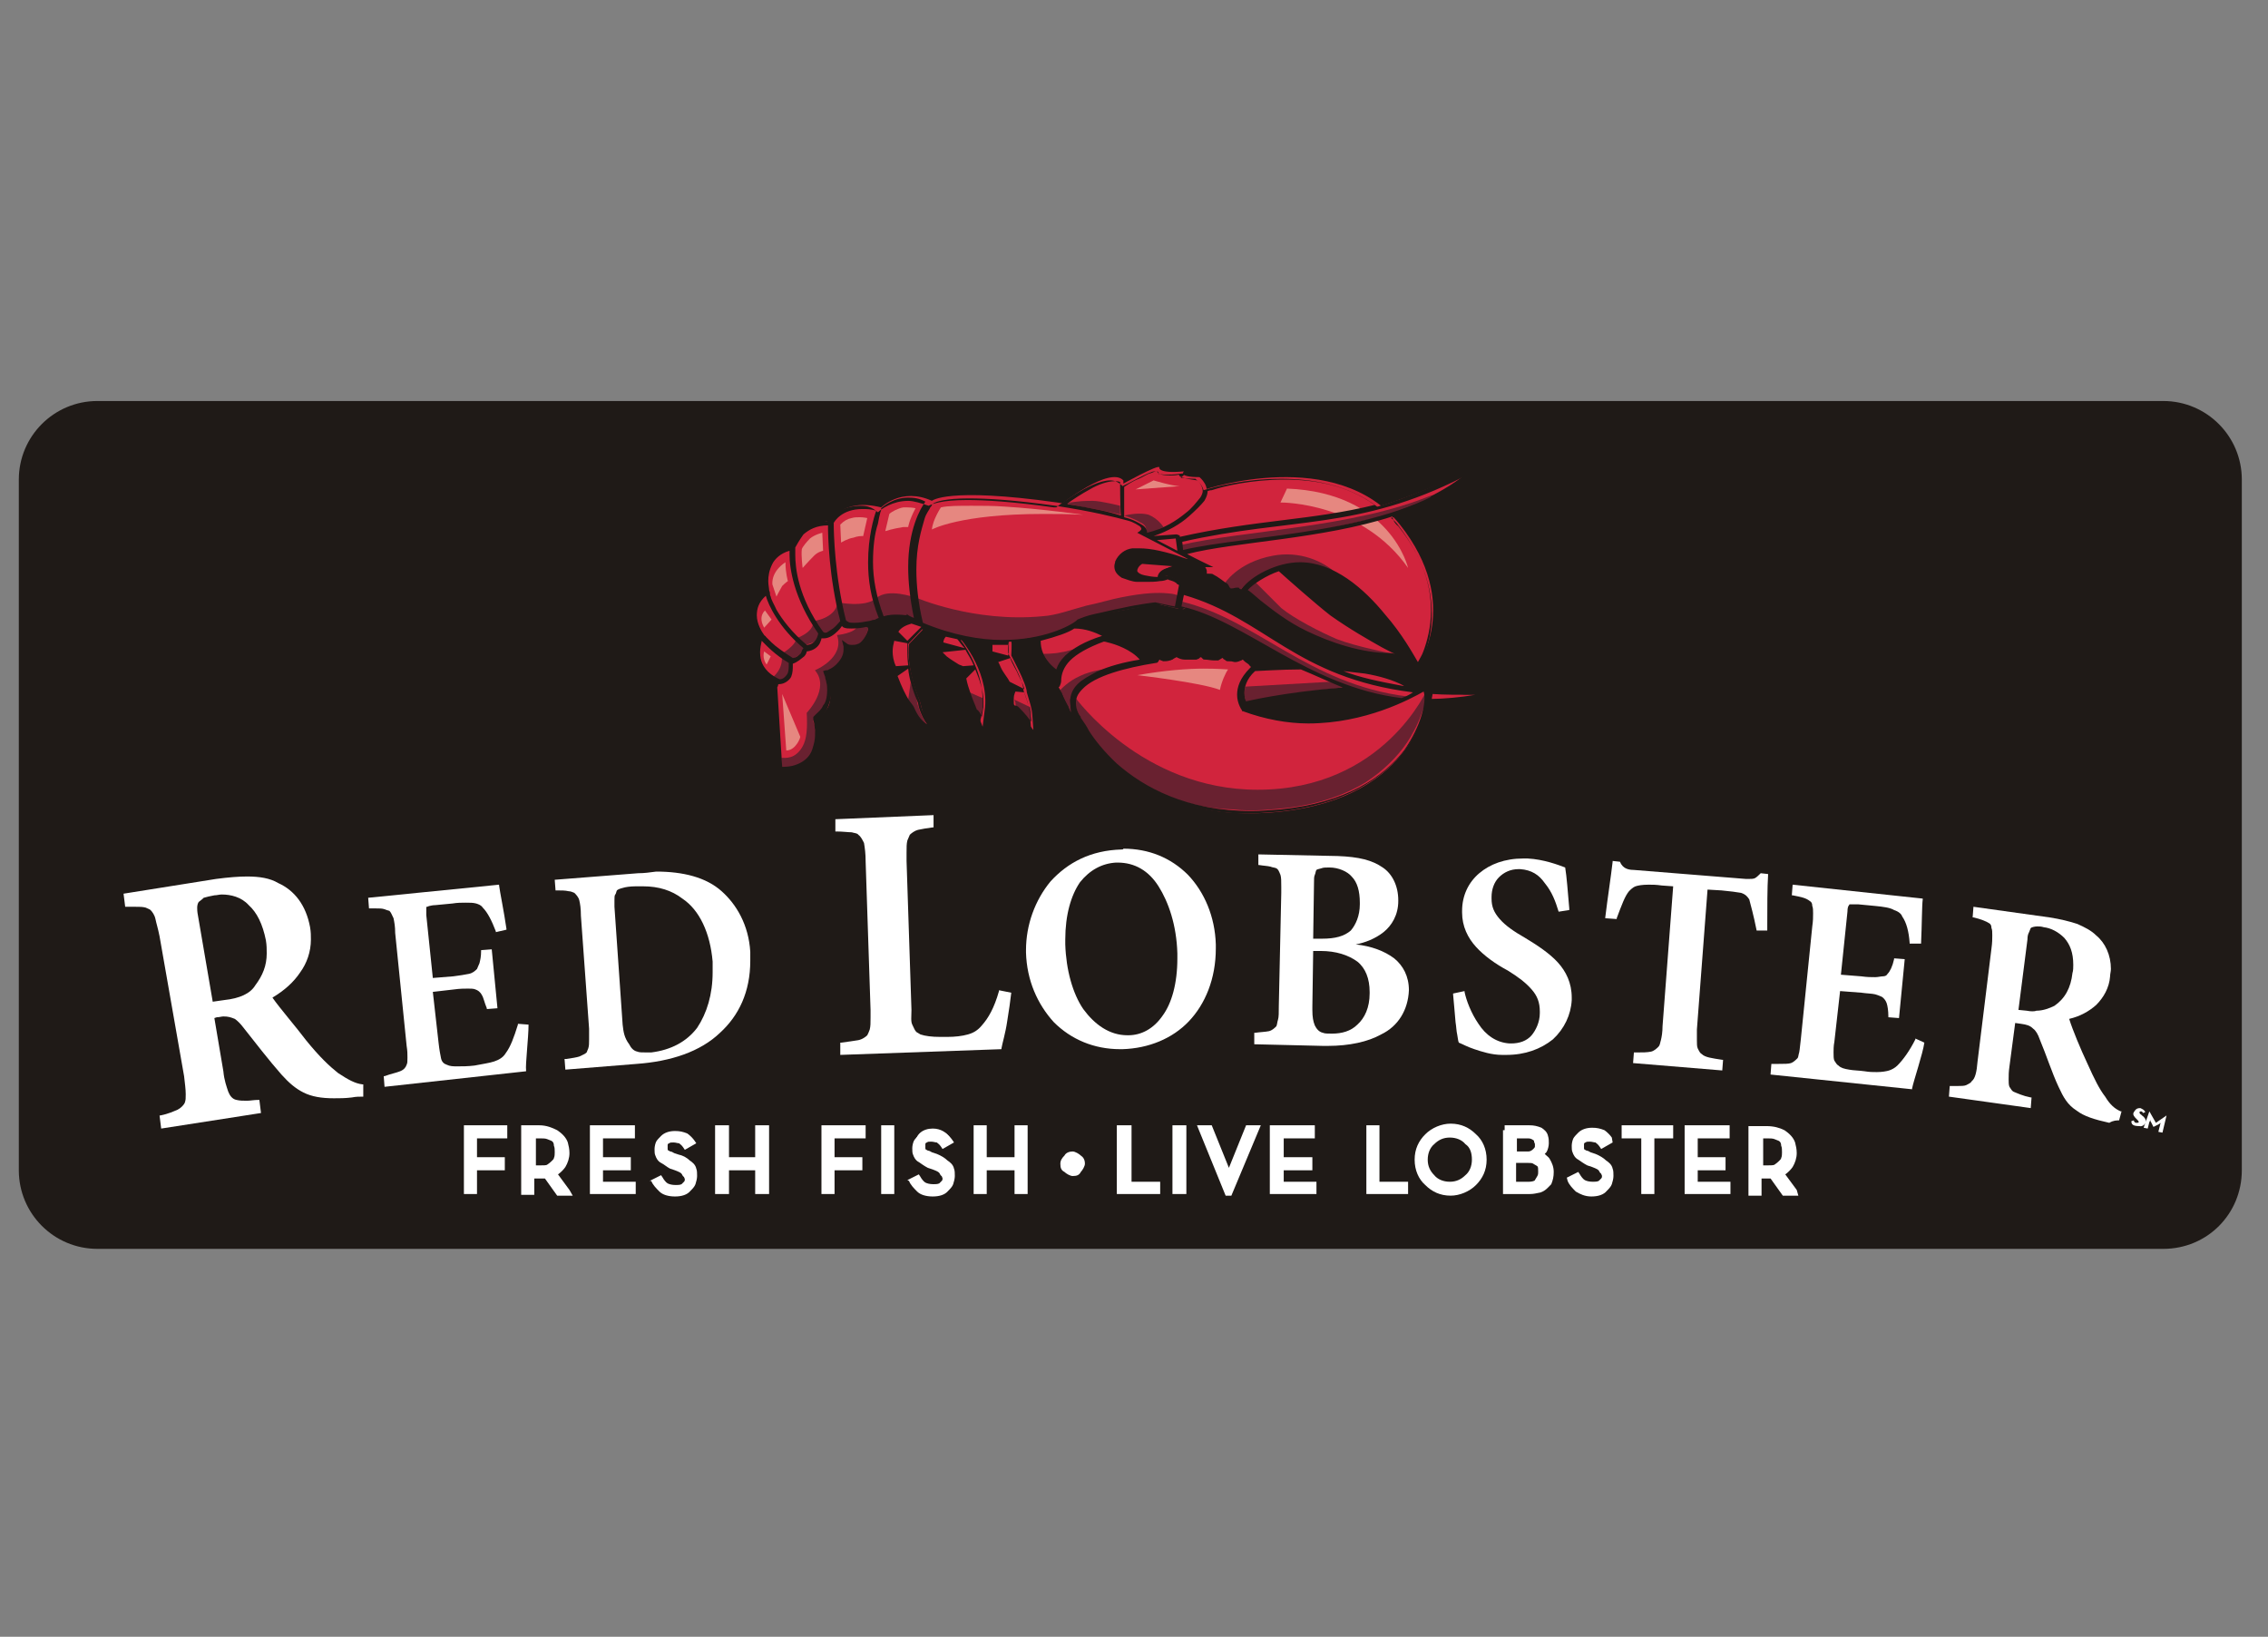 <?xml version="1.0" encoding="UTF-8"?>
<!-- Generator: Adobe Illustrator 22.1.0, SVG Export Plug-In . SVG Version: 6.00 Build 0)  -->
<svg xmlns="http://www.w3.org/2000/svg" xmlns:xlink="http://www.w3.org/1999/xlink" version="1.1" id="Layer_1" x="0px" y="0px" viewBox="0 0 277.2 200" style="enable-background:new 0 0 277.2 200;" xml:space="preserve">
<rect x="0" y="0" width="277.2" height="200" fill="#808080" stroke="none"/>
<style type="text/css">
	.st0{fill:#1F1A17;}
	.st1{fill:#FFFFFF;}
	.st2{fill:#D1243D;}
	.st3{fill:#692130;}
	.st4{fill:#E68780;}
</style>
<title>psco-client-logo-hertz</title>
<path class="st0" d="M274,143c0,5.3-4.2,9.6-9.6,9.6H11.9c-5.3,0-9.6-4.3-9.6-9.6V58.6c0-5.3,4.3-9.6,9.6-9.6h252.5  c5.3,0,9.6,4.3,9.6,9.6V143z"></path>
<polygon class="st1" points="56.7,137.9 56.7,145.9 58.3,145.9 58.3,143 61.7,143 61.7,141.4 58.3,141.4 58.3,139.1 62,139.1   62,137.5 56.7,137.5 "></polygon>
<path class="st1" d="M69.6,145.4l-1.4-1.9c0.3-0.2,0.7-0.6,0.9-0.9c0.3-0.5,0.5-1.1,0.5-1.7c0-0.5-0.1-0.9-0.2-1.3  c-0.2-0.6-0.7-1.1-1.3-1.5c-0.6-0.3-1.3-0.6-2.2-0.6h-2.2v8.5h1.6V144H66c0.2,0,0.5,0,0.6,0l1.5,2.1h1.9L69.6,145.4z M66,142.4h-0.5  v-3.3H66c0.3,0,0.7,0,0.9,0.1s0.3,0.1,0.5,0.2c0.2,0.1,0.3,0.3,0.3,0.6c0.1,0.2,0.1,0.5,0.1,0.8c0,0.2,0,0.5-0.1,0.7  c0,0.1-0.1,0.2-0.2,0.3s-0.3,0.3-0.6,0.5C66.8,142.4,66.5,142.4,66,142.4z M68.8,141.2c0-0.1,0-0.3,0-0.5c0-0.2,0-0.5-0.1-0.7  c0,0.2,0.1,0.5,0.1,0.7C68.8,140.9,68.8,141.1,68.8,141.2z"></path>
<polygon class="st1" points="100.7,137.9 105.4,137.9 105.4,138.6 101.5,138.6 101.5,141.8 105,141.8 105,142.5 101.5,142.5   101.5,145.6 100.7,145.6 "></polygon>
<polygon class="st1" points="100.4,137.9 100.4,145.9 102,145.9 102,143 105.4,143 105.4,141.4 102,141.4 102,139.1 105.8,139.1   105.8,137.5 100.4,137.5 "></polygon>
<polygon class="st1" points="72.1,137.9 72.1,145.9 77.7,145.9 77.7,144.4 73.7,144.4 73.7,143 77.1,143 77.1,141.4 73.7,141.4   73.7,139.1 77.6,139.1 77.6,137.5 72.1,137.5 "></polygon>
<path class="st1" d="M79.6,144.3c0.2,0.5,0.6,0.9,1,1.3s1.1,0.6,1.9,0.6s1.5-0.2,1.9-0.7c0.2-0.2,0.5-0.5,0.6-0.8  c0.1-0.3,0.2-0.7,0.2-1c0-0.3,0-0.7-0.1-0.9c-0.1-0.5-0.5-0.8-0.8-1c-0.3-0.3-0.8-0.6-1.3-0.7l-0.6-0.2l0,0  c-0.2-0.1-0.3-0.2-0.5-0.2c-0.1-0.1-0.2-0.1-0.2-0.1c-0.1-0.1-0.1-0.1-0.1-0.2c0-0.1,0-0.2,0-0.3s0-0.2,0-0.2c0-0.1,0.1-0.2,0.2-0.2  c0.1-0.1,0.2-0.1,0.5-0.1c0.3,0,0.5,0.1,0.7,0.1c0.1,0.1,0.3,0.2,0.5,0.5l0.2,0.3l1.4-0.8l-0.2-0.3c-0.2-0.3-0.6-0.7-0.9-0.9  c-0.5-0.2-0.9-0.3-1.5-0.3c-0.7,0-1.3,0.2-1.7,0.6c-0.2,0.2-0.5,0.5-0.6,0.7c-0.1,0.2-0.2,0.6-0.2,0.9s0,0.6,0.1,0.8  c0.1,0.3,0.3,0.7,0.7,0.9s0.7,0.5,1.1,0.7l0.6,0.2l0,0c0.5,0.2,0.8,0.3,0.9,0.6c0.1,0.1,0.1,0.2,0.2,0.2c0,0.1,0.1,0.2,0.1,0.3  s0,0.2-0.1,0.3c-0.1,0.1-0.2,0.2-0.3,0.3c-0.2,0.1-0.5,0.1-0.7,0.1c-0.5,0-0.8-0.1-1-0.2c-0.2-0.1-0.5-0.5-0.6-0.7l-0.2-0.3  l-1.4,0.7L79.6,144.3z"></path>
<polygon class="st1" points="87.8,137.9 88.6,137.9 88.6,141.8 92.7,141.8 92.7,137.9 93.5,137.9 93.5,145.6 92.7,145.6 92.7,142.5   88.6,142.5 88.6,145.6 87.8,145.6 "></polygon>
<polygon class="st1" points="87.4,137.9 87.4,145.9 89.1,145.9 89.1,143 92.3,143 92.3,145.9 94,145.9 94,137.5 92.3,137.5   92.3,141.4 89.1,141.4 89.1,137.5 87.4,137.5 "></polygon>
<path class="st1" d="M111.5,144.1l0.7-0.3c0.3,0.7,0.9,1.1,1.9,1.1c0.9,0,1.6-0.5,1.6-1.3c0-0.8-0.5-1.1-1.5-1.6l-0.6-0.2  c-1.1-0.5-1.7-1-1.7-2.1c0-1.1,0.9-1.8,2.1-1.8c1,0,1.7,0.5,2.1,1.1l-0.7,0.5c-0.3-0.5-0.7-0.8-1.4-0.8c-0.8,0-1.3,0.5-1.3,1.1  s0.3,1,1.3,1.4l0.6,0.2c1.3,0.6,1.9,1.1,1.9,2.3c0,1.3-1,2.1-2.4,2.1C112.7,145.6,111.9,144.9,111.5,144.1z"></path>
<path class="st1" d="M111.1,144.3c0.2,0.5,0.6,0.9,1,1.3s1.1,0.6,1.9,0.6s1.5-0.2,1.9-0.7c0.2-0.2,0.5-0.5,0.6-0.8  c0.1-0.3,0.2-0.7,0.2-1c0-0.3,0-0.7-0.1-0.9c-0.1-0.5-0.5-0.8-0.8-1c-0.3-0.3-0.8-0.6-1.3-0.8l-0.6-0.2c-0.2-0.1-0.3-0.2-0.5-0.2  c-0.1-0.1-0.2-0.1-0.2-0.1c-0.1-0.1-0.1-0.1-0.1-0.2c0-0.1,0-0.2,0-0.3s0-0.2,0-0.2c0-0.1,0.1-0.2,0.2-0.2c0.1-0.1,0.2-0.1,0.5-0.1  c0.3,0,0.5,0.1,0.7,0.1c0.1,0.1,0.3,0.2,0.5,0.5l0.2,0.3l1.4-0.8l-0.2-0.3c-0.2-0.3-0.6-0.7-0.9-0.9c-0.5-0.2-0.9-0.3-1.5-0.3  c-0.7,0-1.3,0.2-1.7,0.6c-0.2,0.2-0.5,0.5-0.6,0.7c-0.1,0.2-0.2,0.6-0.2,0.9c0,0.3,0,0.6,0.1,0.8c0.1,0.3,0.3,0.7,0.7,0.9  c0.3,0.2,0.7,0.5,1.1,0.7l0.6,0.2l0,0c0.5,0.2,0.8,0.3,0.9,0.6c0.1,0.1,0.1,0.2,0.2,0.2c0,0.1,0.1,0.2,0.1,0.3s0,0.2-0.1,0.3  c-0.1,0.1-0.2,0.2-0.3,0.3c-0.2,0.1-0.5,0.1-0.7,0.1c-0.5,0-0.8-0.1-1-0.2c-0.2-0.1-0.5-0.5-0.6-0.7l-0.2-0.3l-1.4,0.7L111.1,144.3z  "></path>
<polygon class="st1" points="119,137.9 119,145.9 120.6,145.9 120.6,143 124,143 124,145.9 125.6,145.9 125.6,137.5 124,137.5   124,141.4 120.6,141.4 120.6,137.5 119,137.5 "></polygon>
<rect x="108.1" y="137.9" class="st1" width="0.8" height="7.7"></rect>
<polygon class="st1" points="107.7,137.9 107.7,145.9 109.3,145.9 109.3,137.5 107.7,137.5 "></polygon>
<path class="st1" d="M129.6,142.2c0,0.5,0.1,0.8,0.5,1c0.2,0.2,0.7,0.5,1,0.5c0.5,0,0.8-0.1,1-0.5c0.2-0.2,0.5-0.7,0.5-1  c0-0.5-0.2-0.8-0.5-1c-0.2-0.2-0.7-0.5-1-0.5c-0.3,0-0.8,0.1-1,0.5C129.8,141.5,129.6,141.8,129.6,142.2z"></path>
<polygon class="st1" points="136.5,137.9 136.5,145.9 141.8,145.9 141.8,144.4 138.3,144.4 138.3,137.5 136.5,137.5 "></polygon>
<polygon class="st1" points="143.3,137.9 143.3,145.9 145,145.9 145,137.5 143.3,137.5 "></polygon>
<polygon class="st1" points="146.5,138 149.8,146.1 150.5,146.1 154.1,137.5 152.3,137.5 150.2,142.7 148.1,137.5 146.3,137.5 "></polygon>
<polygon class="st1" points="155.2,137.9 155.2,145.9 160.9,145.9 160.9,144.4 156.9,144.4 156.9,143 160.4,143 160.4,141.4   156.9,141.4 156.9,139.1 160.7,139.1 160.7,137.5 155.2,137.5 "></polygon>
<polygon class="st1" points="167,137.9 167,145.9 172.1,145.9 172.1,144.4 168.6,144.4 168.6,137.5 167,137.5 "></polygon>
<path class="st1" d="M172.9,141.7c0,1.3,0.5,2.4,1.3,3.1c0.8,0.8,1.8,1.3,3.1,1.3c1.1,0,2.3-0.5,3.1-1.3c0.8-0.8,1.3-1.8,1.3-3.1  s-0.5-2.4-1.3-3.1c-0.8-0.8-1.8-1.3-3.1-1.3c-1.1,0-2.3,0.5-3.1,1.3S172.9,140.4,172.9,141.7z M179.9,141.7c0,0.8-0.3,1.5-0.8,1.9  c-0.5,0.5-1.1,0.8-1.9,0.8c-0.8,0-1.5-0.3-1.9-0.8c-0.5-0.5-0.8-1.1-0.8-1.9s0.3-1.5,0.8-1.9c0.5-0.5,1.1-0.8,1.9-0.8  c0.8,0,1.5,0.3,1.9,0.8C179.7,140.2,179.9,140.9,179.9,141.7z"></path>
<path class="st1" d="M183.7,137.9v8h3.3c0.5,0,0.8-0.1,1.3-0.2c0.6-0.2,0.9-0.6,1.3-1c0.2-0.5,0.3-0.9,0.3-1.5  c0-0.6-0.2-1.1-0.5-1.6c-0.1-0.2-0.3-0.3-0.6-0.6c0.1-0.1,0.1-0.1,0.2-0.2c0.2-0.3,0.3-0.8,0.3-1.1c0-0.3,0-0.6-0.1-0.9  c-0.1-0.5-0.5-0.8-0.8-1c-0.5-0.2-0.9-0.3-1.5-0.3h-3v0.6H183.7z M186.8,140.7h-1.4v-1.6h1.3c0.2,0,0.3,0,0.5,0.1  c0.1,0,0.1,0.1,0.2,0.1c0.1,0.1,0.1,0.1,0.1,0.2c0,0.1,0.1,0.2,0.1,0.3s0,0.2,0,0.3s-0.1,0.2-0.2,0.3  C187.2,140.6,187,140.7,186.8,140.7z M186.9,144.4h-1.6v-2.3h1.5c0.2,0,0.5,0,0.6,0.1c0.2,0.1,0.3,0.2,0.5,0.3  c0.1,0.1,0.1,0.3,0.1,0.7c0,0.2,0,0.3-0.1,0.5c-0.1,0.2-0.2,0.3-0.3,0.5C187.6,144.3,187.2,144.4,186.9,144.4z"></path>
<path class="st1" d="M191.6,144.3c0.2,0.5,0.6,0.9,1,1.3c0.5,0.3,1.1,0.6,1.9,0.6c0.8,0,1.5-0.2,1.9-0.7c0.2-0.2,0.5-0.5,0.6-0.8  s0.2-0.7,0.2-1c0-0.3,0-0.7-0.1-0.9c-0.1-0.5-0.5-0.8-0.8-1c-0.3-0.3-0.8-0.6-1.3-0.8l-0.6-0.2c-0.2-0.1-0.3-0.2-0.5-0.2  c-0.1-0.1-0.2-0.1-0.2-0.1c-0.1-0.1-0.1-0.1-0.1-0.2c0-0.1,0-0.2,0-0.3s0-0.2,0-0.2c0-0.1,0.1-0.2,0.2-0.2c0.1-0.1,0.2-0.1,0.5-0.1  c0.3,0,0.5,0.1,0.7,0.1c0.1,0.1,0.3,0.2,0.5,0.5l0.2,0.3l1.4-0.8L197,139c-0.2-0.3-0.6-0.7-0.9-0.9c-0.5-0.2-0.9-0.3-1.5-0.3  c-0.7,0-1.3,0.2-1.7,0.6c-0.2,0.2-0.5,0.5-0.6,0.7c-0.1,0.2-0.2,0.6-0.2,0.9c0,0.3,0,0.6,0.1,0.8c0.1,0.3,0.3,0.7,0.7,0.9  c0.3,0.2,0.7,0.5,1.1,0.7l0,0l0.6,0.2l0,0c0.5,0.2,0.8,0.3,0.9,0.6c0.1,0.1,0.1,0.2,0.2,0.2c0,0.1,0.1,0.2,0.1,0.3s0,0.2-0.1,0.3  s-0.2,0.2-0.3,0.3c-0.2,0.1-0.5,0.1-0.7,0.1c-0.5,0-0.8-0.1-1-0.2c-0.2-0.1-0.5-0.5-0.6-0.7l-0.2-0.3l-1.4,0.7L191.6,144.3z"></path>
<polygon class="st1" points="200.6,139.1 200.6,145.9 202.2,145.9 202.2,139.1 204.5,139.1 204.5,137.5 198.2,137.5 198.2,139.1 "></polygon>
<polygon class="st1" points="205.9,137.9 205.9,145.9 211.5,145.9 211.5,144.4 207.5,144.4 207.5,143 210.9,143 210.9,141.4   207.5,141.4 207.5,139.1 211.4,139.1 211.4,137.5 205.9,137.5 "></polygon>
<path class="st1" d="M219.6,145.4l-1.4-1.9c0.3-0.2,0.7-0.6,0.9-0.9c0.3-0.5,0.5-1.1,0.5-1.7c0-0.5-0.1-0.9-0.2-1.3  c-0.2-0.6-0.7-1.1-1.3-1.5c-0.6-0.3-1.3-0.5-2.2-0.5h-2.2v8.5h1.6V144h0.5c0.2,0,0.5,0,0.6,0l1.5,2.1h1.9L219.6,145.4z M216,142.4  h-0.5v-3.3h0.5c0.3,0,0.7,0,0.9,0.1c0.2,0.1,0.3,0.1,0.5,0.2c0.2,0.1,0.3,0.3,0.3,0.6c0.1,0.2,0.1,0.5,0.1,0.8c0,0.2,0,0.5-0.1,0.7  c0,0.1-0.1,0.2-0.2,0.3c-0.1,0.1-0.3,0.3-0.6,0.5C216.8,142.4,216.4,142.4,216,142.4z"></path>
<path class="st1" d="M260.5,137l0.3-0.1c0,0.1,0.1,0.3,0.3,0.3c0.2,0,0.3,0,0.3-0.1s-0.1-0.2-0.2-0.3l-0.1-0.1  c-0.2-0.2-0.5-0.5-0.3-0.8s0.3-0.5,0.8-0.5c0.2,0.1,0.5,0.2,0.6,0.5l-0.3,0.1c0-0.1-0.1-0.2-0.2-0.2s-0.2,0-0.2,0.1s0,0.2,0.2,0.3  l0.1,0.1c0.3,0.2,0.5,0.5,0.5,0.8c-0.1,0.3-0.5,0.6-0.8,0.5C260.7,137.6,260.5,137.4,260.5,137z"></path>
<path class="st1" d="M262.7,135.8L262.7,135.8l0.8,1.4l1.3-0.9l0,0l-0.5,2.1l-0.5-0.1l0.2-0.8c0-0.1,0.1-0.3,0.1-0.3  s-0.1,0.1-0.3,0.2l-0.6,0.3l0,0l-0.3-0.6c-0.1-0.1-0.1-0.3-0.1-0.3s0,0.2-0.1,0.3l-0.2,0.8l-0.5-0.1L262.7,135.8z"></path>
<path class="st1" d="M64.6,125.2l-1.3-0.1v0.1c-0.5,1.6-0.9,2.7-1.5,3.5l0,0c-0.3,0.5-0.8,0.8-1.4,1c-0.6,0.2-1.4,0.3-2.4,0.5  c-0.8,0.1-1.5,0.1-2.1,0.1c-0.5,0-0.9,0-1.3-0.2c-0.3-0.1-0.6-0.3-0.7-0.8c-0.1-0.5-0.2-1-0.3-1.9l-0.7-6.2l2.6-0.3  c0.7-0.1,1.3-0.1,1.7-0.1c0.3,0,0.7,0,0.9,0.1c0.3,0.1,0.6,0.3,0.8,0.7c0.2,0.3,0.3,0.9,0.6,1.6v0.1l1.3-0.1l-0.7-7.2l-1.3,0.1v0.1  c0,0.7-0.1,1.1-0.2,1.5c-0.1,0.2-0.2,0.5-0.3,0.7c-0.2,0.2-0.5,0.5-1,0.6c-0.5,0.1-1.1,0.2-1.9,0.3l-2.5,0.2l-0.8-7.7  c0-0.2,0-0.3,0-0.6c0-0.1,0-0.2,0-0.3c0-0.1,0-0.1,0.1-0.1s0.2-0.1,0.3-0.1c0.1,0,0.3-0.1,0.7-0.1l2.1-0.2c0.6-0.1,1.1-0.1,1.6-0.1  c0.6,0,0.9,0,1.3,0.1c0.3,0.1,0.6,0.2,0.8,0.5l0,0l0,0c0.6,0.6,1.1,1.6,1.6,2.9v0.1l1.3-0.3v-0.1c-0.3-2.1-0.8-4.5-0.9-5.3v-0.1  L45,109.7l0.1,1.3h0.1c0.2,0,0.5,0,0.7,0c0.5,0,0.8,0,1.1,0.1c0.2,0.1,0.3,0.1,0.6,0.2c0.2,0.2,0.3,0.5,0.5,0.9  c0.1,0.5,0.2,1,0.2,1.8l1.4,13.8c0.1,0.6,0.1,1,0.1,1.4c0,0.5,0,0.7-0.1,0.9c-0.1,0.3-0.3,0.6-0.8,0.8s-1.1,0.3-1.9,0.6h-0.1  l0.1,1.3l17.3-1.9v-0.1C64.2,130.1,64.6,126.8,64.6,125.2L64.6,125.2L64.6,125.2z"></path>
<path class="st1" d="M78,106.7l-10.2,0.8l0.1,1.3H68c0.6,0,1.1,0,1.5,0.1c0.2,0,0.5,0.1,0.7,0.2c0.2,0.2,0.5,0.5,0.6,0.9  s0.2,1,0.2,1.9l1,13.8c0,0.5,0,0.9,0,1.3c0,0.5,0,0.8-0.1,1.1c-0.1,0.2-0.1,0.3-0.2,0.5c-0.2,0.2-0.5,0.3-0.9,0.5  c-0.3,0.1-0.9,0.2-1.6,0.3H69l0.1,1.3l8.7-0.7c4.2-0.3,7.8-1.5,10.2-3.8c2.3-2.1,3.7-5,3.7-8.8c0-0.3,0-0.8,0-1.1  c-0.2-3.3-1.7-5.8-3.5-7.4c-1.9-1.7-4.7-2.4-8-2.4C79.4,106.6,78.8,106.7,78,106.7z M76.1,125.2l-1-14.4c0-0.3,0-0.6,0-0.8  c0-0.3,0-0.6,0.1-0.7c0.1-0.1,0.1-0.3,0.2-0.5l0,0c0.1-0.1,0.3-0.2,0.7-0.3c0.3-0.1,0.9-0.2,1.6-0.2c0.3,0,0.6,0,0.9,0  c1.9,0,3.5,0.5,4.8,1.5l0,0l0,0c2.1,1.4,3.4,4.2,3.7,7.7c0,0.5,0,0.8,0,1.3c0,2.7-0.7,5-1.9,6.8c-1.3,1.7-3.2,2.7-5.6,3  c-0.2,0-0.5,0-0.6,0c-0.5,0-0.9,0-1.1-0.1c-0.5-0.1-0.8-0.5-1-0.9C76.3,126.8,76.2,126.1,76.1,125.2z"></path>
<path class="st1" d="M137.1,103.8L137.1,103.8L137.1,103.8c-3.8,0.1-6.6,1.6-8.7,3.9c-1.9,2.3-3,5.3-3,8.4c0,0.1,0,0.2,0,0.3  c0.1,3.4,1.4,6.3,3.4,8.5c2.1,2.1,4.9,3.3,8.1,3.3c0.1,0,0.2,0,0.3,0c3.2-0.1,6.1-1.3,8.1-3.4s3.3-5.2,3.3-8.9c0-0.1,0-0.3,0-0.5  c-0.1-3.4-1.4-6.4-3.4-8.5c-2.1-2.1-4.8-3.2-7.9-3.2C137.3,103.8,137.2,103.8,137.1,103.8L137.1,103.8L137.1,103.8z M136.4,105.4  L136.4,105.4L136.4,105.4L136.4,105.4c0.1,0,0.1,0,0.2,0c2.1,0,3.8,1,5,2.9s2.2,4.7,2.3,8.2c0,0.2,0,0.3,0,0.6c0,3.1-0.7,5.5-1.8,7  c-1.1,1.6-2.6,2.4-4.2,2.4h-0.1c-2.2,0-4-1.3-5.4-3.2c-1.3-1.9-2.1-4.8-2.2-7.9c0-0.2,0-0.3,0-0.6c0-3,0.7-5.4,1.8-7  C133.2,106.3,134.7,105.5,136.4,105.4L136.4,105.4z"></path>
<path class="st1" d="M165.7,115.4L165.7,115.4c1.1-0.2,2.4-0.7,3.4-1.5c1-0.8,1.8-2.1,1.8-3.8V110c0-1.7-0.7-3.2-1.9-4l0,0l0,0  c-1.3-0.9-2.9-1.3-5.5-1.4l-9.7-0.2v1.3h0.1c0.6,0.1,1,0.1,1.4,0.2c0.2,0.1,0.5,0.1,0.7,0.2c0.2,0.1,0.3,0.3,0.5,0.8  c0.1,0.3,0.1,0.8,0.1,1.5c0,0.2,0,0.5,0,0.7l-0.3,13.8c0,0.8,0,1.4-0.1,1.7c-0.1,0.3-0.1,0.6-0.2,0.8c-0.2,0.2-0.5,0.5-0.9,0.6  c-0.5,0.1-1,0.1-1.7,0.2h-0.1v1.4l8.4,0.2c0.2,0,0.5,0,0.6,0c2.6,0,4.9-0.5,6.5-1.4v-0.1v0.1c2.1-1,3.3-3,3.4-5.4V121  c0-1.7-0.7-3-1.8-3.9C169.2,116.2,167.6,115.6,165.7,115.4L165.7,115.4L165.7,115.4z M160.4,123l0.1-6.8h0.9c1.9,0,3.4,0.5,4.5,1.3  c1,0.8,1.5,2.1,1.5,3.7c0,0.1,0,0.1,0,0.2c0,1.7-0.6,3-1.5,3.8c-0.8,0.8-1.9,1.1-3.1,1.1l0,0c-0.5,0-0.9,0-1.1-0.1  c-0.5-0.1-0.8-0.5-1-0.9c-0.2-0.5-0.3-1-0.3-1.9C160.4,123.3,160.4,123.2,160.4,123z M161.5,114.7h-1l0.1-6.8c0-0.5,0-0.8,0.1-1  c0.1-0.2,0.1-0.5,0.2-0.6l0,0c0.1-0.1,0.3-0.1,0.6-0.2c0.2-0.1,0.6-0.1,0.9-0.1h0.1c1.1,0,2.2,0.5,2.7,1.1c0.7,0.7,1,1.8,1,3.2  c0,0.1,0,0.1,0,0.2c0,1.4-0.5,2.5-1.1,3.2c-0.8,0.7-1.9,1-3.5,1C161.7,114.7,161.6,114.7,161.5,114.7z"></path>
<path class="st1" d="M190.5,111.4l1.3-0.2V111c-0.2-2.2-0.3-3.8-0.5-5l0,0l0,0c-0.8-0.3-2.6-1-4.6-1.1c-0.1,0-0.3,0-0.5,0  c-2.3,0-4.1,0.7-5.4,1.8c-1.3,1.1-2.1,2.7-2.1,4.6c0,0.1,0,0.2,0,0.2c0,1.7,0.7,3.1,1.7,4.2s2.4,2.1,3.9,2.9l0,0  c1.3,0.8,2.2,1.5,2.9,2.3c0.7,0.8,1,1.6,1,2.7c0,0.1,0,0.1,0,0.2c0,1.1-0.5,2.1-1,2.7c-0.6,0.7-1.5,1-2.5,1c-0.1,0-0.1,0-0.2,0  c-1.6-0.1-2.9-1-3.8-2.4c-0.9-1.3-1.5-2.9-1.7-3.9v-0.1l-1.4,0.3v0.1c0.1,1,0.2,2.3,0.3,3.4c0.1,0.6,0.1,1.1,0.2,1.5  c0.1,0.5,0.1,0.8,0.2,1l0,0l0,0c0.5,0.2,1,0.5,1.9,0.8l0,0c0.9,0.3,2.1,0.7,3.4,0.7c0.1,0,0.3,0,0.5,0c2.3,0,4.2-0.7,5.7-1.9  c1.4-1.3,2.2-3,2.3-4.8c0-0.1,0-0.2,0-0.3c0-1.8-0.7-3.2-1.7-4.3c-1-1.1-2.5-2.1-4-3c-1.4-0.8-2.4-1.5-3.1-2.3c-0.7-0.8-1-1.5-1-2.5  c0-0.1,0-0.1,0-0.2c0-0.9,0.3-1.8,0.9-2.4c0.6-0.6,1.4-1,2.4-1c0.1,0,0.1,0,0.2,0c1.4,0.1,2.3,0.7,3,1.7  C189.7,109,190.1,110.1,190.5,111.4L190.5,111.4L190.5,111.4z M191.1,106L191.1,106L191.1,106z"></path>
<path class="st1" d="M214.7,113.7h1.3v-0.1v-0.5c0-2.1,0-4.7,0.1-6.2v-0.1l-0.9-0.1l0,0c-0.2,0.2-0.5,0.5-0.7,0.6  c-0.2,0.1-0.5,0.1-0.8,0.1c-0.1,0-0.2,0-0.3,0l-13.7-1.1c-0.5,0-0.8-0.1-1-0.2c-0.2-0.1-0.5-0.3-0.7-0.8l0,0l-0.9-0.1v0.1  c-0.2,1.8-0.6,4.3-0.9,6.8v0.1l1.4,0.1v-0.1c0.6-1.6,1-2.7,1.5-3.3l0,0l0,0c0.2-0.2,0.5-0.5,0.8-0.6c0.3-0.1,0.8-0.2,1.6-0.2  c0.5,0,0.9,0,1.6,0.1l1.4,0.1l-1.3,17.1c0,0.7-0.1,1.3-0.2,1.7c-0.1,0.3-0.1,0.6-0.3,0.8c-0.2,0.2-0.5,0.5-0.9,0.6  c-0.5,0.1-1,0.1-1.7,0.1c-0.1,0-0.2,0-0.3,0h-0.1l-0.1,1.3l10.9,0.9l0.1-1.3h-0.1c-1.3-0.2-2.1-0.3-2.5-0.7  c-0.2-0.1-0.3-0.3-0.5-0.7c-0.1-0.2-0.1-0.6-0.1-1c0-0.3,0-0.8,0-1.3l1.3-17.1l1.7,0.1c1.1,0.1,1.8,0.2,2.4,0.3  c0.6,0.2,0.8,0.5,1,0.8l0,0l0,0C214,110.7,214.3,111.7,214.7,113.7L214.7,113.7L214.7,113.7z"></path>
<path class="st1" d="M235.2,127.4L235.2,127.4l-1.1-0.5v0.1c-0.7,1.4-1.5,2.5-2.2,3.2c-0.3,0.3-0.7,0.5-1,0.6  c-0.3,0.1-0.9,0.2-1.5,0.2c-0.5,0-0.9,0-1.5-0.1c-0.7-0.1-1.4-0.1-1.9-0.2c-0.6-0.1-1-0.2-1.3-0.5c-0.2-0.1-0.3-0.3-0.5-0.6  c-0.1-0.2-0.1-0.6-0.1-1c0-0.3,0-0.8,0.1-1.3l0.7-6.2l2.6,0.2c0.7,0.1,1.3,0.1,1.7,0.2c0.3,0.1,0.6,0.2,0.8,0.3  c0.3,0.2,0.5,0.5,0.6,0.8s0.2,0.9,0.2,1.6v0.1l1.3,0.1l0.7-7.2l-1.3-0.1v0.1c-0.2,0.9-0.5,1.5-0.8,1.8c-0.1,0.2-0.3,0.3-0.6,0.3  c-0.2,0-0.6,0.1-0.9,0.1c-0.5,0-1,0-1.7-0.1l-2.5-0.2l0.8-7.7c0-0.5,0.1-0.7,0.2-0.8c0-0.1,0.1-0.1,0.1-0.1c0.1,0,0.2,0,0.3,0  c0.1,0,0.3,0,0.7,0l2.1,0.2c1,0.1,1.8,0.2,2.3,0.5c0.6,0.2,0.9,0.5,1,0.8l0,0c0.5,0.7,0.8,1.8,0.9,3.2v0.1h1.4v-0.1  c0.1-2.1,0.1-4.6,0.2-5.3v-0.1l-15.9-1.7l-0.1,1.3h0.1c1,0.2,1.6,0.3,2.1,0.7c0.2,0.1,0.3,0.3,0.3,0.6c0.1,0.2,0.1,0.6,0.1,0.9  c0,0.5,0,0.9-0.1,1.6l-1.4,13.8c-0.1,0.7-0.1,1.1-0.2,1.6c-0.1,0.3-0.1,0.6-0.2,0.7c-0.2,0.2-0.5,0.5-0.8,0.6s-0.8,0.1-1.5,0.1  c-0.2,0-0.5,0-0.8,0h-0.1l-0.1,1.3l17.3,1.8v-0.1C233.9,132,235,128.8,235.2,127.4L235.2,127.4L235.2,127.4L235.2,127.4z   M234.1,127.1L234.1,127.1L234.1,127.1L234.1,127.1z M234.7,115.2L234.7,115.2L234.7,115.2L234.7,115.2z M233.4,133L233.4,133z"></path>
<path class="st1" d="M259,136.9l0.3-1.1h-0.1c-0.7-0.3-1.3-0.8-1.9-1.8l0,0c-0.7-0.9-1.3-2.1-2.2-4.1c-0.8-1.7-1.8-4.1-2.2-5.4l0,0  l0,0l0,0c1.3-0.3,2.4-0.9,3.3-1.7c0.9-0.9,1.6-2.1,1.7-3.5c0-0.3,0.1-0.6,0.1-0.9c0-1.7-0.7-3.2-1.8-4.1l0,0c-0.6-0.6-1.4-1-2.3-1.4  c-0.9-0.3-2.1-0.6-3.4-0.8l-9.3-1.3l-0.1,1.3h0.1c0.9,0.2,1.6,0.5,1.9,0.7c0.2,0.1,0.3,0.3,0.3,0.6c0.1,0.2,0.1,0.5,0.1,0.9  s0,0.9-0.1,1.6l-1.7,13.8c-0.1,1.3-0.3,2.1-0.7,2.4c-0.1,0.2-0.3,0.3-0.7,0.5c-0.2,0.1-0.7,0.1-1,0.1c-0.2,0-0.6,0-0.9,0h-0.1  l-0.1,1.3l10,1.4l0.1-1.3h-0.1c-1-0.2-1.6-0.5-2.1-0.7c-0.2-0.1-0.3-0.3-0.5-0.6c-0.1-0.2-0.1-0.6-0.1-0.9c0-0.5,0-0.9,0.1-1.6  l0.7-5.3l0.7,0.1c0.7,0.1,1.1,0.2,1.5,0.6c0.3,0.2,0.6,0.7,0.8,1.3l0,0c0.8,1.9,1.5,4.1,2.3,5.8l0,0l0,0c0.6,1.3,1.1,2.2,2.2,2.9  c0.9,0.7,2.2,1.1,4,1.5l0,0l0,0C258.3,136.9,258.7,136.9,259,136.9L259,136.9L259,136.9z M247.7,123.5l-1-0.1l1.1-8.6  c0-0.5,0.1-0.7,0.2-0.9c0.1-0.2,0.1-0.3,0.2-0.5c0.1-0.1,0.5-0.2,0.8-0.2c0.2,0,0.5,0,0.8,0.1c0.9,0.1,1.8,0.6,2.5,1.3  c0.7,0.8,1.1,1.8,1.1,3.3c0,0.3,0,0.7-0.1,1c-0.2,1.8-0.9,3.1-2.2,4c-0.6,0.3-1.4,0.6-2.2,0.6C248.7,123.6,248.2,123.6,247.7,123.5z  "></path>
<path class="st1" d="M123.6,121.3l-1.5-0.3v0.1c-0.6,2.1-1.3,3.3-2.1,4.2l0,0l0,0c-0.5,0.6-1,0.9-1.7,1.1c-0.7,0.2-1.6,0.3-2.5,0.3  c-0.3,0-0.7,0-0.9,0c-1,0-1.8-0.1-2.4-0.3c-0.2-0.1-0.3-0.2-0.5-0.3c-0.2-0.2-0.3-0.5-0.5-0.9s-0.1-1-0.1-1.8l-0.6-18.2  c0-0.3,0-0.7,0-1c0-0.7,0-1.1,0.1-1.5c0.1-0.2,0.2-0.5,0.3-0.7c0.2-0.2,0.6-0.5,1-0.6c0.5-0.1,1-0.2,1.8-0.3h0.1v-1.5l-12,0.5v1.5  h0.1c0.8,0,1.5,0.1,1.9,0.1c0.3,0.1,0.7,0.1,0.8,0.3c0.3,0.2,0.5,0.6,0.7,1c0.1,0.6,0.2,1.3,0.2,2.3l0.6,18.1c0,0.3,0,0.7,0,0.9  c0,0.7,0,1.1-0.1,1.5c-0.1,0.3-0.2,0.5-0.3,0.7c-0.2,0.2-0.6,0.5-1.1,0.6c-0.6,0.1-1.3,0.2-2.1,0.3h-0.1v1.5l19.7-0.7v-0.1  c0.1-0.6,0.5-1.9,0.7-3.3C123.3,123.6,123.5,122.2,123.6,121.3L123.6,121.3L123.6,121.3z"></path>
<path class="st1" d="M27.4,122.2l-1.4,0.2l-1.8-10.5c-0.1-0.5-0.1-0.8-0.1-1c0-0.3,0.1-0.6,0.2-0.7l0,0l0,0c0.1-0.1,0.3-0.2,0.6-0.5  c0.3-0.1,0.8-0.2,1.3-0.3c0.3,0,0.6-0.1,0.9-0.1c1.1,0,2.4,0.3,3.3,1.3c1,0.9,1.7,2.3,2.1,4.3c0.1,0.6,0.1,1.1,0.1,1.6  c0,1.5-0.5,2.7-1.4,3.9C30.6,121.4,29.3,122,27.4,122.2z M33.3,121.9L33.3,121.9c1.5-0.9,2.6-1.9,3.4-3.1c0.8-1.1,1.3-2.5,1.3-4  c0-0.5,0-0.9-0.1-1.5c-0.5-2.7-1.9-4.5-3.9-5.4l0,0c-1-0.6-2.3-0.8-3.8-0.8c-1,0-2.3,0.1-3.8,0.3l-11.3,1.8l0.2,1.6h0.1  c0.5,0,0.8,0,1.1,0c0.6,0,0.9,0,1.3,0.1c0.2,0.1,0.5,0.2,0.6,0.3c0.2,0.2,0.5,0.6,0.6,1.1c0.1,0.5,0.3,1.1,0.5,2.1l3,17.1  c0.1,0.9,0.2,1.6,0.2,2.2c0,0.5,0,0.7-0.1,1c-0.1,0.3-0.5,0.7-0.9,0.9c-0.5,0.2-1.1,0.5-2.1,0.7h-0.1l0.2,1.6l12.2-1.9l-0.2-1.6  h-0.1c-0.6,0-1,0.1-1.4,0.1c-0.5,0-0.9,0-1.3-0.1c-0.5-0.1-0.8-0.5-1-1c-0.2-0.6-0.5-1.4-0.6-2.5l-1.1-6.5l0.3-0.1  c0.3,0,0.6-0.1,0.8-0.1c0.6,0,0.9,0.1,1.4,0.3c0.3,0.2,0.7,0.6,1,1l0,0c1.5,1.9,3.2,4.1,4.7,5.8l0,0c0.9,1,1.7,1.7,2.7,2.2  s2.2,0.7,3.7,0.7c0.7,0,1.4,0,2.2-0.1l0,0l0,0c0.5-0.1,0.9-0.1,1.3-0.1h0.1v-1.5h-0.1c-0.9-0.1-1.8-0.6-3-1.4l0,0l0,0  c-1-0.8-2.2-1.9-3.9-4C36.2,125.5,34.2,123.2,33.3,121.9L33.3,121.9L33.3,121.9z"></path>
<path class="st2" d="M95.2,83.2c0,0-4-1.3-2.3-5.7c0,0-2.2-3,0.8-5.3c0,0-1.3-4,3.2-5.4c0,0,0.9-3.1,4.7-3.1c0,0,1.3-2.9,6.1-1.7  c0,0,2.5-2.5,6.2-0.8c0,0,1.8-1.7,15.3,0.2c14,2.1,10.4,3.9,10.4,3.9s2.9,1.3,6.5,3.3c0,0-4.1,0.5-4.2,1.5c0,0,2.7,0.9,2.7,1.3  l-0.6,2.9l-2.6-0.5c0,0-7.9,1-9.5,1.9c0,0-8.6,5.6-20.9-0.6c0,0-1.7-0.5-3.9,0.3c0,0-3.4,1.3-4,0c0,0-1.6,2.3-2.7,1.4  c0,0-0.1,1.8-1.8,1.8c0,0-0.5,1.4-1.8,1.6C96.7,80.7,97.1,83.2,95.2,83.2z"></path>
<path class="st2" d="M153.9,70.3c-0.7,0.3-1.4,0.9-2.3,1.5c0,0,3.2,3.1,7.9,5.6c3.4,1.8,7.9,3.2,12.1,2.6c0,0-4.1-1.6-8.9-5  c-2.1-1.5-6.5-5.6-6.5-5.6S155.4,69.4,153.9,70.3z"></path>
<path class="st2" d="M147.3,59.8c0,0,16.1-5.4,23.8,4.3s2.1,17.4,2.1,17.4s-7.9-15.1-16.7-12.1c-5.8,1.9-4,3.5-5.5,2.7  c-0.2-0.1-1,0.2-1,0.2s-0.3-0.7-0.6-0.8c-0.3-0.2-0.9-0.7-1.5-1c-0.2-0.1-0.9-0.1-0.9-0.1s0-0.7-0.1-0.9c-0.5-0.5-1.3-0.7-1.9-1.1  l-5.7-3.2L147.3,59.8z"></path>
<path class="st2" d="M99.7,91.9c-0.3,1.1-1.3,1.7-2.1,2.1c-1.1,0.5-2.3,0.3-2.3,0.3l-0.7-10.4c0,0,3.7-9,11.8-9.3  c0,0,0.2,1.1-0.1,2.3c-0.2,0.9-0.8,1.8-1.4,2.2c-0.3,0.1-0.9,0.3-1.4,0c0,0,0.3,1.4-0.9,2.6c-0.6,0.6-1.6,0.9-1.6,0.9  s0.5,1.4,0.5,2.2c0,0.7-0.1,1.4-0.5,1.9c-0.6,0.9-1.3,1.5-1.3,1.5s0.2,1,0.2,1.4C100,90.7,100,91,99.7,91.9z"></path>
<path class="st2" d="M152.7,81.7c0,0,3-0.3,6.8-0.3c2.6,0,5.7,0.2,8.4,0.8c1.9,0.5,3.5,0.9,4.8,1.9c0,0-12-0.5-21.6,2.3  C151.1,86.4,149.4,82.9,152.7,81.7z"></path>
<path class="st2" d="M126.9,77.8c0,0-0.7,2.3,2.5,4.6c0,0,1.3-4.1,6.8-4C136.2,78.5,132.3,74.4,126.9,77.8z"></path>
<path class="st2" d="M130.9,87.2c-0.1-0.1-0.5,0.1-0.5,0.1s-0.1-0.9-0.2-1c-0.3-0.6-0.6-1.1-0.8-1.7c0-0.2-0.6-0.5-0.6-0.5  s0.3-0.7,0.3-0.9c0-1.8,1.4-3.8,5.6-5.2c0,0,3.7,0.7,5,2.9c0,0-7.8,1.3-7.7,7.8C132.3,88.7,131.6,88.1,130.9,87.2z"></path>
<path class="st2" d="M129.6,61.7c0,0,6-4.8,7.7-3l0.1,4.9L129.6,61.7z"></path>
<path class="st2" d="M137.1,59.2c0,0,4.5-2.5,4.6-2.1c0,0-0.3,0.8,3,0.5c0,0-0.8,0.7,1.9,0.7c0,0,1.6,1.3,0.5,2.5  c-0.5,0.6-1,1.3-1.8,1.9c-1.3,1-2.9,2.1-5.3,2.6l-2.7-1.3L137.1,59.2z"></path>
<path class="st2" d="M113.2,76.5l-2.1,2.2c0,0-0.5,2.6,1.4,7.2c0,0,0.3,2.2,1.8,3.4c0,0-1.8-0.1-3-2.7c0,0-6-8.6,0-10.6L113.2,76.5z  "></path>
<path class="st2" d="M117.1,77.7c0,0,3.7,4,3.3,8.7l-0.3,2.4c0,0-0.5-1.4-0.9-1.9c0,0-1.6-3.1-1.4-5c0,0-4.6-1.9-2.2-4.5L117.1,77.7  z"></path>
<path class="st2" d="M140.3,65.8l3.3-0.2h0.2c0.1,0.1,0,0.2,0,0.2l0.3,2.1L140.3,65.8z"></path>
<path class="st2" d="M123.6,80.1c0,0,1.9,3.5,1.9,4.5c0.8,2.6,0.6,2.1,0.8,4.6c-2.5-3.3-2.2-2.4-2.5-2.6c-0.6-0.5,0-2.2,0-2.2  s-3.3-4-2.9-6c0,0,1.6,0.1,2.7,0C123.7,78.5,123.6,80.1,123.6,80.1z"></path>
<path class="st3" d="M149.6,71.4c0,0,1.6-2.7,6-3.5c3.2-0.6,6.1,0.6,7.9,2.3c0,0-2.3-1.4-4.8-1.4c-2.1,0.1-5.7,1.5-7.1,3.3  c0,0-0.6-0.2-0.7-0.2s-0.8,0.2-0.8,0.2L149.6,71.4z"></path>
<path class="st4" d="M172.1,69.4c-5.6-8-15.3-8-15.6-8l0,0l0.8-1.7C170,60.2,172.1,69.4,172.1,69.4z"></path>
<path class="st3" d="M95.5,92.6c0.5,0,1.7,0.2,2.6-1.4c0.5-0.9,0.6-2.2,0.5-4.1c0,0,2.9-3,1-5.2c0,0,3.7-1.5,2.7-4.3  c0,0,2.2-0.2,2.5-1.1c0.1-0.1,1.5-0.5,1.4-0.1c-0.2,1.1-1,3.5-3,2.5c0,0,0.1,0.9-0.2,1.8c-0.3,0.7-1,1.5-2.2,1.8  c0,0,1.4,3.7-1.4,5.6c0,0,1,3.5-1.1,5.3c-0.6,0.5-1.6,0.8-2.7,0.8L95.5,92.6z"></path>
<path class="st4" d="M96.1,91.7l-0.5-6.9l2.2,5.2C97.9,90,97.3,91.7,96.1,91.7z"></path>
<path class="st3" d="M94.4,82.8c0,0,1.5-1.1,1.1-2.9c0,0,1.8-1,1.8-1.9c0,0,2.2-0.7,2.1-2.1c0,0,2.7-0.3,3-2.3c0,0,3.3,0.7,4.7-0.5  c1.4-1.3,4.7-0.1,4.7-0.1l0.6,3.2l-1.6-0.8l-1.7,0.1l-2.5,0.3c0,0-1.6,0.6-2.5,0.6c-0.9-0.1-1-0.7-1-0.7l-0.2,0.2  c0,0-0.9,1.1-1.4,1.3c-0.5,0.1-1.1,0.1-1.1,0.1s-0.2,0.8-0.6,1c-0.3,0.2-1.3,0.5-1.3,0.5s0,0.3-0.2,0.7c-0.2,0.3-1.5,1.1-1.5,1.1v1  l-0.3,0.7l-0.9,0.9L94.4,82.8z"></path>
<path class="st3" d="M111.9,73c0,0,7.1,3.1,15.5,2.3c1.7-0.1,3.5-0.8,5.4-1.3c1.5-0.3,3.1-0.8,4.2-1c3-0.6,4.6-0.6,5.7-0.5  c1.5,0.1,1.5,0.5,1.5,0.5l-0.2,1.4l-2.5-0.6l-0.7,0.1l-7,1.3l-1.6,0.7l-2.3,1.1c0,0-8.6,3.4-17.3-0.8L111.9,73z"></path>
<path class="st3" d="M111.9,87.3c0.5,0.7,0.7,1,1.4,1.3c0,0-0.7-1-1-2.1c-0.1-0.2-0.2-0.7-0.2-0.7l-0.2-0.8l-0.6-1.6l-0.3,2.1  C111,85.5,111.5,86.4,111.9,87.3z"></path>
<path class="st3" d="M118.5,84.6c0,0,0.3,0.9,0.6,1.5c0.2,0.6,0.8,1.7,0.8,1.7s0.1-1,0.2-1.5c0-0.5,0-1,0-1L118.5,84.6z"></path>
<path class="st3" d="M140.1,65.4l2.1-1c0,0-0.6-1-1.8-1.5c-0.7-0.2-1.7-0.2-3,0.1c0,0,1.1,0.3,1.9,0.8c0.5,0.2,0.8,0.5,0.8,1  C140.2,65,140.1,65.4,140.1,65.4z"></path>
<path class="st4" d="M113.9,64.7C114,63.5,115,62,115,62c0.8-0.2,2.2-0.2,3.8-0.2c1.3,0,2.6,0,4,0.1c4.7,0.3,9.6,1,9.6,1  c-1.8-0.1-3.4-0.1-4.9-0.1C117.3,62.8,113.9,64.7,113.9,64.7z"></path>
<path class="st4" d="M108.2,64.9l0.5-2.1c0.3-0.3,1.1-0.7,1.7-0.8c0.2,0,0.3,0,0.5,0c0.6,0,1,0.1,1,0.1c-0.8,1.5-0.9,2.3-0.9,2.3  c-0.2,0-0.3,0-0.6,0C109.1,64.6,108.2,64.9,108.2,64.9z"></path>
<path class="st4" d="M102.8,66.3l-0.1-2.2c0.5-0.5,0.9-0.7,1.4-0.8c0.3-0.1,0.7-0.1,1-0.1c0.5,0,0.8,0.1,0.9,0.1l0,0l-0.5,2.2  c0,0,0,0-0.1,0c-0.1,0-0.6,0-1.1,0.2C103.6,65.8,102.8,66.3,102.8,66.3z"></path>
<path class="st4" d="M98.1,69.4c0,0-0.2-1.5-0.1-2.3c0.1-0.3,0.6-0.9,1-1.3c0.6-0.5,1.5-0.7,1.5-0.7l0.1,2.2c0,0-0.6,0.1-1.1,0.6  C98.8,68.6,98.1,69.4,98.1,69.4z"></path>
<path class="st4" d="M94.9,72.9l-0.5-1.5c-0.1-1.7,1.6-2.7,1.6-2.7c0,1.3,0.3,2.3,0.3,2.3s-0.3,0.2-0.7,0.6  C95.3,72.1,94.9,72.9,94.9,72.9z"></path>
<path class="st4" d="M93.4,76.7c-0.8-1.4,0.1-2.1,0.1-2.1l0.8,1.1L93.4,76.7z"></path>
<path class="st4" d="M93.7,81.2c-0.6-0.8-0.3-1.6-0.3-1.6l0.8,0.6L93.7,81.2z"></path>
<path class="st4" d="M138.8,59.8l2.2-1.1c0,0,2.3,0.7,3.2,0.7L138.8,59.8z"></path>
<path class="st3" d="M124,85.5l1.9,0.9c0,0,0.1,0.3,0.1,0.8c0,0.5,0.1,1,0.1,1l-1.7-1.8l-0.2-0.1c0,0-0.1-0.1-0.1-0.5  C124,85.6,124,85.5,124,85.5z"></path>
<path class="st3" d="M158.3,84.7c-2.9,0.5-6,1.1-6,1.1s-0.2-0.6-0.2-1s0.1-0.9,0.1-0.9l10.5-0.6l1.7,0.6  C164.5,84,161.2,84.3,158.3,84.7z"></path>
<path class="st3" d="M133.8,62.2c-1.9-0.3-3.5-0.7-3.5-0.7c1.5-0.3,2.4-0.3,3.3-0.3s3.3,0.6,3.3,0.6v1.1  C136.9,62.8,135.7,62.6,133.8,62.2z"></path>
<path class="st3" d="M153.4,71.1c0,0-0.3,0.2-0.6,0.5c-0.2,0.2-0.6,0.6-0.6,0.6s3.2,2.7,6.2,4.5c3.9,2.2,5.6,2.4,6.9,2.7  c2.6,0.7,5,0.5,5,0.5s-4.6-0.9-6.9-1.8c-2.1-0.9-5.2-2.5-6.8-3.8C155.3,73,153.4,71.1,153.4,71.1z"></path>
<path class="st2" d="M144.2,67.5l-0.2-1.7c0,0,8.4-1.7,20-2.9c5.6-0.6,15.6-5.4,15.6-5.4s-5.2,5.4-19.1,7.3  c-7.9,1-15.8,2.5-15.8,2.5L144.2,67.5z"></path>
<path class="st0" d="M127.3,80L127.3,80c0,0,0.5,1.1,0.9,1.5c0.6,0.6,1.3,0.7,1.3,0.7s0.5-1,1.4-1.8C131.2,80,127.5,80,127.3,80z"></path>
<path class="st0" d="M129.5,84.7l1,2.2l0.6,0.6l0.2-0.6c-0.2-0.5-0.2-1.6-0.1-1.9C131.7,84,129.5,84.7,129.5,84.7z"></path>
<path class="st3" d="M127.4,79.9c0,0,1.5,0,2.3-0.2c0.8-0.1,1.9-0.5,1.9-0.5s-0.9,0.9-1.3,1.3c-0.3,0.3-1.1,1.6-1.1,1.6  s-0.7-0.6-0.9-0.9C128,80.8,127.4,79.9,127.4,79.9z"></path>
<path class="st3" d="M129.6,84.3c0,0,1-1.1,2.4-1.7c1.4-0.7,3.5-0.9,3.5-0.9s-2.6,1.1-3.7,2.2c-0.9,1-0.9,1.3-1,1.6  c0,0.3,0.1,1.6,0.1,1.6s-0.3-0.7-0.6-1.1C130.1,85.5,129.6,84.3,129.6,84.3z"></path>
<path class="st1" d="M171.7,79.8L171.7,79.8L171.7,79.8z"></path>
<path class="st3" d="M144.3,66.6c7.7-1.8,21.1-2.1,30.7-6.1l-0.3,0.5l-5.6,2.1l-9.7,2.1l-14.9,2.2L144.3,66.6z"></path>
<path class="st2" d="M151,76.8c-4.1-2.3-6.6-2.5-6.6-2.5l0.2-1.9c0,0,1.9,0.3,5.5,2.2c3.2,1.7,7.4,4.6,11.4,6.6  c3.3,1.7,7.6,2.6,11.2,3.1c6.2,0.8,8.1,0.5,8.1,0.5s-1.7,1.5-8.5,0.7c-3.8-0.5-8.6-1.4-13.6-4.2C154.9,79.2,152.9,77.8,151,76.8z"></path>
<path class="st2" d="M153.3,80.9c-0.1-0.1-0.9-0.8-0.9-0.8s-0.7,0.5-1,0.3c-0.3-0.1-0.3-0.1-0.8-0.1c-0.2,0-0.8-0.6-0.8-0.6  s-0.3,0.5-0.6,0.5c-0.5,0.1-1,0-1.5,0c-0.2,0-0.6-0.5-0.6-0.5s-0.6,0.5-0.8,0.6c-0.5,0-0.9,0-1.5,0c-0.3,0-1-0.5-1-0.5  s-0.6,0.6-0.8,0.6s-0.5,0-0.8,0.1c-0.2,0-0.7-0.5-0.7-0.5s-0.3,0.6-0.5,0.6c-6.2,0.8-11.9,3-9.4,7c0,0,5.7,13.5,24.7,11.6  c16.8-1.7,18.4-13.6,18.3-15.5c0,0-10.8,7.2-22.4,2.7c0,0-1.7-2.2,1-4.9C153.7,81.4,153.6,81.2,153.3,80.9z"></path>
<path class="st3" d="M137.5,94.3c-1.9-1.5-4.1-4-5.3-6.3c0,0-0.2-0.6-0.3-0.7c-0.7-1.1-0.5-2.1-0.5-2.1s8.1,11.3,22.3,11.3  c15.5,0,20.8-12.4,20.8-12.4s-0.1,1.6-0.5,2.4c-0.7,2.1-1.3,3-1.3,3s-1.5,3.3-5.8,6.1c-2.3,1.4-5.4,2.6-9.4,3.1  c-2.1,0.2-4.2,0.5-6.9,0.2C144.8,98.7,140.4,96.6,137.5,94.3z"></path>
<path class="st4" d="M149.1,84.3c-2.3-0.9-10.1-1.8-10.1-1.8c3.4-0.6,6.2-0.8,8.1-0.8c1.8,0,2.9,0.1,3,0.1  C149.8,82.2,149.3,83.3,149.1,84.3z"></path>
<path class="st3" d="M144.4,73.5c9.2,2.2,15.5,10.1,27.6,11.6l-0.8,0.5l-5.7-1.4l-4.3-1.7l-6.2-3.2l-6-3.3l-4.8-1.7L144.4,73.5z"></path>
<path class="st0" d="M184.6,84.3c-3.7,0.2-6.8,0.2-9.5,0c0-0.6,0-1,0-1s-0.5,0.3-1.4,0.8c-0.2,0-0.5,0-0.7-0.1  c-2.3-1.8-6.6-2.6-10.6-2.9c-6.6-2.9-10.5-7.1-17.5-9c0-0.2,0.1-0.5,0.1-0.5l0,0l0,0c0-0.2-0.1-0.3-0.2-0.3c-0.3-0.2-1-0.6-1.6-0.8  c-0.2-0.1-0.6-0.2-0.8-0.2c0.1-0.1,0.2-0.1,0.3-0.2c0.6-0.2,1.5-0.5,2.2-0.6c0.5-0.1,0.8-0.1,1-0.1c0.3,0.1,0.6,0.3,0.7,0.5  c0,0,0,0.1,0,0.2s0,0.2,0,0.3c0,0.1,0,0.1,0,0.1v0.3h0.3c0,0,0.1,0,0.2,0s0.2,0,0.3,0c0.1,0,0.1,0,0.1,0l0,0l0,0  c0.6,0.3,1,0.8,1.5,1c0.1,0,0.2,0.2,0.3,0.5c0.1,0.2,0.2,0.3,0.2,0.3l0.1,0.2l0.2-0.1c0,0,0.1-0.1,0.3-0.1c0.2-0.1,0.5-0.1,0.5-0.1  c0.2,0.1,0.5,0.2,0.7,0.2c0.1,0,0.2,0,0.3-0.1l0,0c1.1,1,3.9,3.2,7.3,5c3,1.6,6.8,2.9,10.5,2.9c0.6,0,1.3,0,1.8-0.1h0.5v-0.1  c0.2,0.5,0.5,0.7,0.6,1c0.2,0.3,0.3,0.6,0.3,0.6l0.2,0.5l0.3-0.3c0,0,1.9-2.7,1.9-7.1c0-3-0.9-6.6-4.1-10.8  c-0.2-0.3-0.7-0.8-0.9-0.9c4.3-1.5,8.2-3.5,10.6-6.6c-4.6,2.5-8.6,4.1-12.2,5.2h-0.1c-3.5-2.7-8.1-3.4-11.7-3.4  c-4.5,0-8.2,1-9.5,1.4c-0.2-0.8-0.9-1.3-0.9-1.3l-0.1-0.1h-0.1c-0.8,0-1.4-0.1-1.6-0.1c-0.1,0-0.1,0-0.1,0l0.7-0.6l-0.9,0.1  c-0.7,0.1-1.1,0.1-1.5,0.1c-0.6,0-0.9-0.1-1-0.1l0,0l0,0v-0.1c0-0.1-0.1-0.2-0.2-0.2c-0.1,0-0.1,0-0.2,0s-0.3,0-0.5,0.1  c-0.9,0.3-2.6,1.3-3.5,1.7l0,0l-0.1-0.1c-0.3-0.3-0.8-0.6-1.4-0.6c-1.3,0-3,0.9-4.3,1.7c-1.1,0.7-2.1,1.4-2.3,1.6  c-0.1,0-0.2,0-0.3,0c-5-0.7-8.4-0.9-10.6-0.9c-3.2,0-4.3,0.5-4.7,0.7c-0.9-0.3-1.8-0.6-2.5-0.6c-1.9,0-3.3,1-3.7,1.4  c-0.8-0.7-1.4-0.8-2.1-0.8c-2.6,0-3.8,1.5-4.1,1.9c-1.8,0-3.1,0.8-3.8,1.6c-0.6,0.6-0.8,1.3-0.9,1.5c-1.4,0.5-2.3,1.1-2.7,1.9  c-0.6,0.8-0.7,1.7-0.7,2.4c0,0.5,0.1,0.9,0.1,1.1c-1.1,0.9-1.5,2.1-1.5,3.1c0,1.1,0.6,2.1,0.7,2.4c-0.2,0.8-0.3,1.4-0.3,2.1  c0,1.5,0.7,2.5,1.5,3.1c0.3,0.3,0.8,0.6,1,0.7c-0.1,0.3-0.2,0.5-0.2,0.5V84l0.7,10.8h0.2c0,0,0.1,0,0.3,0c0.5,0,1.3,0,2.1-0.5  c0.9-0.3,1.8-1.1,2.2-2.3l0,0c0.2-0.7,0.3-1.1,0.3-1.7c0-0.2,0-0.5,0-0.8c0-0.2-0.1-0.9-0.2-1.3c0.2-0.2,0.7-0.7,1.1-1.4  c0.3-0.6,0.6-1.4,0.6-2.3c0-0.7-0.2-1.4-0.3-1.8c0.3-0.1,0.9-0.5,1.4-0.9c0.9-0.9,1-1.8,1-2.4l0,0c0.1,0,0.2,0,0.2,0  c0.3,0,0.7-0.1,0.9-0.2c0.8-0.3,1.3-1.4,1.6-2.2c0.1-0.2,0.1-0.6,0.2-0.8c0.2-0.1,0.3-0.1,0.3-0.1c0.9-0.3,1.8-0.5,2.4-0.5  c0.3,0,0.7,0,0.9,0.1h0.1c-1.6,0.8-2.3,2.2-2.2,3.7c0,3.2,2.4,6.8,2.6,7.1c1.1,2.7,3.1,2.9,3.2,2.9h0.9l-0.7-0.6  c-0.7-0.6-1.1-1.4-1.4-2.1c-0.1-0.3-0.2-0.7-0.2-0.8c0-0.2-0.1-0.3-0.1-0.3l0,0l0,0c-1.1-3-1.4-5-1.4-6.1c0-0.3,0-0.6,0-0.7v-0.1  l1.7-1.8c0.7,0.2,1.3,0.5,1.9,0.7c-0.2,0.5-0.5,0.8-0.5,1.3c0,1,0.8,1.8,1.6,2.4c0.5,0.3,1,0.6,1.3,0.8c0,0.1,0,0.2,0,0.2  c0,2.1,1.4,4.7,1.4,4.7l0,0l0,0c0.2,0.2,0.5,0.8,0.6,1.1c0.1,0.5,0.2,0.7,0.2,0.7l0.3,1.3l0.6-3.8l0,0c0-0.2,0-0.5,0-0.7  c0-3.3-1.7-6.1-2.7-7.4c0.9,0.2,1.8,0.3,2.7,0.3c0,0,0,0,0,0.1c0,1.1,0.8,2.5,1.5,3.7c0.6,0.9,1.1,1.6,1.4,1.9  c-0.1,0.2-0.2,0.8-0.2,1.3c0,0.3,0.1,0.7,0.3,1c0.1,0.1,0.3,0.1,0.3,0.1l0,0c0,0,0,0,0.1,0.1c0.2,0.2,0.8,0.8,1.9,2.4l0.7,0.8  l-0.1-1c-0.1-1.3-0.1-1.7-0.2-2.2c-0.1-0.6-0.2-1-0.7-2.3l0,0c0-0.3-0.1-0.7-0.3-1.3c-0.5-1.3-1.4-2.9-1.6-3.3c0-0.2,0-0.9,0.1-1.4  c0.9-0.1,1.7-0.2,2.5-0.3l0,0c0,0.9,0.3,2.5,2.5,4.1c0,0.2-0.1,0.5-0.1,0.6c0,0-0.1,0.2-0.1,0.5c-0.1,0.2-0.1,0.3-0.1,0.3l-0.1,0.2  l0.2,0.1c0,0,0,0,0.1,0s0.1,0.1,0.2,0.1l0.1,0.1l0,0c0.2,0.7,0.5,1.3,0.8,1.8c0,0,0.1,0.3,0.1,0.5c0,0.2,0.1,0.5,0.1,0.5l0.1,0.6  l0.5-0.3l0,0c0,0,0,0,0.1,0c0.7,0.8,1.3,1.4,1.4,1.4c0.7,1.1,1.9,3,4,4.8c3.3,3,8.7,6,16.8,6c1.1,0,2.4-0.1,3.7-0.2  c8.2-0.8,12.9-4.1,15.5-7.4c1.7-2.2,2.5-4.3,2.9-6l0,0C177.9,86,181.1,85.5,184.6,84.3z M180.3,84.9c-1.7,0.3-3.9,0.5-5.3,0.5  c0-0.2,0.1-0.5,0.1-0.6C176.4,84.9,178.3,84.9,180.3,84.9z M166.8,82.3c1.8,0.3,3.5,0.8,4.8,1.5c-0.1,0-0.1,0-0.2,0  c-2.7-0.5-5.2-1-7.2-1.8C165,82.1,166,82.2,166.8,82.3z M144.7,72.7c10,2.9,13.6,10.1,28,11.9c-0.3,0.2-0.8,0.5-1.4,0.7  c-11.4-1.4-19.2-9.5-26.9-11.2L144.7,72.7z M164.1,84c-7.3,0.6-11.8,1.7-11.8,1.7c-0.1-0.2-0.2-0.6-0.2-1c0-0.7,0.2-1.7,1.3-2.7  c0.3,0,3.3-0.2,5.6-0.2C160.7,82.5,162.4,83.3,164.1,84z M165.5,84.5c1.5,0.5,3.1,0.9,4.8,1.1c-2.5,1-6.1,1.9-10,1.9  c-2.4,0-5-0.3-7.7-1.4C152.7,86.3,157,85.2,165.5,84.5z M144.3,74.6L144.3,74.6c4.3,0.9,8.7,3.8,13.6,6.5c-1.8,0-3.3,0.1-4.1,0.2  c0-0.1-0.1-0.3-0.1-0.5c-0.1-0.1-0.1-0.2-0.2-0.2l0,0c-0.2-0.1-1-0.8-1-0.8l-0.1-0.1l-0.2,0.1c0,0-0.1,0.1-0.3,0.1  c-0.2,0.1-0.5,0.1-0.5,0.1l0,0C151,80,151,80,150.5,80c0,0-0.2-0.1-0.3-0.2c-0.1-0.1-0.2-0.2-0.2-0.2l-0.2-0.2l-0.2,0.2  c0,0-0.1,0.1-0.2,0.2l-0.1,0.1l0,0l0,0c-0.1,0-0.2,0-0.3,0c-0.3,0-0.7-0.1-1.1-0.1c0,0-0.1-0.1-0.2-0.2c-0.1-0.1-0.1-0.2-0.1-0.2  l-0.2-0.2l-0.2,0.2c0,0-0.1,0.1-0.2,0.2s-0.1,0.1-0.2,0.1h-0.1l0,0c-0.5,0-0.9,0-1.5,0l0,0c-0.1,0-0.3-0.1-0.6-0.2  c-0.2-0.1-0.3-0.2-0.3-0.2l-0.2-0.1l-0.1,0.1c0,0-0.1,0.1-0.3,0.2c-0.1,0.1-0.1,0.1-0.2,0.1h-0.1l0,0l0,0c-0.2,0-0.5,0-0.7,0.1l0,0  c0,0-0.1-0.1-0.2-0.2c-0.1-0.1-0.1-0.1-0.1-0.1l-0.2-0.3l-0.2,0.3c0,0-0.1,0.1-0.1,0.2s-0.1,0.1-0.1,0.1l0,0c-0.3,0-0.7,0.1-1,0.1  c-0.8-1-1.9-1.6-3-2.1c-0.2-0.1-0.5-0.2-0.7-0.2c-0.5-0.5-1.9-1.5-4-1.8c0.3-0.1,1-0.3,1.7-0.6c1.4-0.3,3.2-0.7,4.7-0.9  c1.3-0.2,2.3-0.3,2.5-0.3c0.3,0.1,2.1,0.5,2.4,0.5c0.1,0,0.1,0,0.1,0c0.1,0,0.3-0.1,0.5-0.2C144.3,74.8,144.3,74.6,144.3,74.6z   M142.4,69.5c-0.5,0.2-0.8,0.5-0.9,0.9v0.1c-0.6,0-1.1-0.1-1.6-0.2s-0.8-0.3-0.9-0.5v-0.1c0-0.1,0.1-0.5,0.6-0.8l3.9,0.3  C143.1,69.3,142.7,69.4,142.4,69.5z M169.9,79.8c-3.5,0-7.3-1.3-10.2-2.7c-2.3-1.1-4.2-2.6-5.6-3.7c-0.7-0.6-1.5-1.3-1.6-1.3  c0.6-0.7,2.3-1.8,3.8-2.3c1,0.9,4.5,4,6.3,5.4c2.4,1.7,4.7,3,6.3,3.9c0.6,0.3,1.1,0.6,1.6,0.8C170.2,79.8,170,79.8,169.9,79.8z   M171.7,79.8L171.7,79.8L171.7,79.8z M171.7,79.8L171.7,79.8c-0.1,0-4.2-1.7-8.9-5c-1-0.7-2.6-2.2-4-3.3c-0.8-0.7-1.5-1.4-1.9-1.7  c0.7-0.2,1.3-0.2,1.9-0.2c3.8,0,7.3,3.1,10,6.2C170,77,171,78.6,171.7,79.8C171.8,79.8,171.7,79.8,171.7,79.8z M170.9,64.3  c3.1,3.9,4,7.4,4,10.3c0,2.1-0.5,3.8-0.9,4.9c-0.2,0.6-0.5,1-0.7,1.4l0,0c-0.6-1-1.9-3.4-4-5.8c-2.6-3.2-6.3-6.4-10.4-6.4  c-2.9,0-6,1.7-7.2,3.3c0,0-0.2,0-0.3-0.2c-0.1,0-0.1,0-0.2,0c-0.2,0-0.5,0.1-0.7,0.1h-0.1c0,0,0-0.1-0.1-0.1  c-0.1-0.2-0.2-0.5-0.5-0.6c-0.3-0.2-0.9-0.7-1.5-1c-0.1-0.1-0.3-0.1-0.5-0.1c-0.1,0-0.2,0-0.3,0c0-0.1,0-0.1,0-0.2  c0-0.2,0-0.3-0.2-0.6h1c0,0-2.3-1.1-3.2-1.6c5.8-1.5,16.4-1.8,25.1-4.6C170.2,63.5,170.5,64,170.9,64.3z M144.6,67.2l-0.1-1  c13.3-3,21.5-1.4,34.3-7.9C170,65.3,152.6,65.3,144.6,67.2z M147.6,60c0.1,0,0.2-0.1,0.5-0.1c1.5-0.5,4.9-1.3,8.9-1.3  c3.7,0,7.7,0.7,11,3.1l0,0c-7.7,1.9-14.5,1.8-23.8,3.9v-0.1c0,0,0-0.1-0.1-0.1c-0.2-0.1-0.3-0.1-0.3-0.1h-0.1l-2.7,0.2  c1.8-0.6,3.3-1.5,4.3-2.4c0.8-0.7,1.5-1.4,1.9-1.9C147.5,60.7,147.6,60.3,147.6,60z M143.9,67.3l-2.5-1.3l2.3-0.2L143.9,67.3z   M139.2,58.5c0.5-0.2,1-0.6,1.5-0.7c0.2-0.1,0.5-0.2,0.6-0.2h0.1c0.1,0.1,0.1,0.2,0.3,0.3c0.2,0.1,0.7,0.2,1.3,0.2  c0.3,0,0.7,0,1.1-0.1c0,0.1,0.1,0.2,0.1,0.2c0.3,0.2,0.8,0.3,2.1,0.5c0.2,0.1,0.7,0.7,0.7,1.3c0,0.2-0.1,0.5-0.3,0.8  c-0.5,0.6-1,1.3-1.8,1.9c-1.1,0.9-2.6,1.9-4.7,2.4l0,0c0-0.3-0.1-0.6-0.5-0.9c-0.5-0.3-1.1-0.7-2.3-1v-3.7  C137.7,59.3,138.4,58.8,139.2,58.5z M130.5,61.5c0.7-0.5,1.6-1.1,2.7-1.7c1-0.6,2.2-1,3-1c0.2,0,0.5,0,0.7,0.1c0,0,0,3.2,0.1,4.1  c-1.5-0.5-3.5-0.9-6.5-1.4C130.4,61.5,130.5,61.5,130.5,61.5z M97.2,67.2c0-0.1,0-0.1,0-0.2c0,0,0,0,0-0.1c0.1-0.2,0.5-0.9,1-1.6  c0.7-0.6,1.6-1.1,3-1.1c0,1.3,0.1,6.3,1.5,11.7l-0.1,0.1c-0.2,0.2-0.5,0.6-0.8,0.8c-0.3,0.2-0.7,0.5-0.9,0.5c-0.1,0-0.2,0-0.3-0.1  c-3.1-4.3-3.4-7.9-3.4-9.4C97.2,67.5,97.2,67.3,97.2,67.2z M94.4,68.9c0.3-0.6,1-1.3,2.1-1.6c0,0.1,0,0.2,0,0.5  c0,1.6,0.5,5.3,3.5,9.6c0,0.1-0.1,0.5-0.3,0.8c-0.2,0.3-0.6,0.6-1.1,0.6c-1.8-1.5-3-3.1-3.7-4.3c-0.3-0.7-0.6-1.1-0.7-1.6  c-0.1-0.2-0.1-0.3-0.1-0.5l0,0L94,72.1c0,0,0,0,0-0.1c0-0.1-0.1-0.6-0.1-1C93.9,70.4,94,69.7,94.4,68.9z M92.5,75.2  c0-0.8,0.2-1.6,1.1-2.4c0.3,1.1,1.6,3.9,4.6,6.4c-0.1,0.1-0.2,0.3-0.3,0.6c-0.2,0.2-0.6,0.6-1,0.6c-1.1-0.7-2.1-1.4-2.6-1.9  c-0.3-0.3-0.6-0.6-0.7-0.7c0-0.1-0.1-0.1-0.1-0.1l0,0l-0.1-0.1l0,0C93.1,77.2,92.5,76.2,92.5,75.2z M93.9,82.1c-0.6-0.6-1-1.3-1-2.4  c0-0.5,0.1-0.9,0.2-1.4c0.6,0.6,1.6,1.7,3.3,2.7c0,0.1,0,0.2,0,0.3c0,0.3,0,0.8-0.2,1.1c-0.2,0.3-0.5,0.6-0.9,0.6l0,0  C95,82.9,94.3,82.5,93.9,82.1z M106.1,76.9c-0.2,0.8-0.8,1.7-1.3,1.8c-0.2,0.1-0.5,0.1-0.7,0.1c-0.1,0-0.3,0-0.5-0.1l-0.7-0.5  l0.2,0.8l0,0c0,0,0,0.2,0,0.3c0,0.5-0.1,1.1-0.9,1.9c-0.2,0.2-0.6,0.5-0.9,0.6c-0.1,0.1-0.2,0.1-0.3,0.1c-0.1,0-0.1,0-0.1,0  l-0.3,0.1l0.1,0.3c0,0,0.1,0.2,0.2,0.7c0.1,0.3,0.2,0.9,0.2,1.3c0,0.6-0.1,1.5-0.5,1.9c-0.2,0.5-0.6,0.8-0.8,1  c-0.1,0.1-0.2,0.2-0.2,0.2c-0.1,0.1-0.1,0.1-0.1,0.1l-0.1,0.1v0.2c0,0,0,0.2,0.1,0.6c0,0.3,0.1,0.6,0.1,0.8c0,0.3,0,0.6,0,0.7  c0,0.6-0.1,0.9-0.3,1.6c-0.3,1-1.1,1.6-1.9,1.9c-0.7,0.3-1.5,0.3-1.8,0.3l0,0L95,84c0-0.1,0.1-0.1,0.1-0.3c0,0,0-0.1,0.1-0.1  c0.7,0,1.3-0.5,1.5-0.9c0.2-0.5,0.2-1,0.2-1.4c0-0.1,0-0.2,0-0.2c0.6-0.2,1-0.6,1.4-0.9c0.2-0.2,0.3-0.5,0.3-0.6  c0.9-0.1,1.4-0.6,1.6-1c0.1-0.2,0.2-0.5,0.2-0.6c0.1,0,0.2,0,0.3,0c0.7,0,1.3-0.5,1.7-0.9c0.2-0.2,0.3-0.3,0.5-0.6  c0.1,0.1,0.2,0.2,0.3,0.2c0.2,0.1,0.6,0.1,0.9,0.1c0.7,0,1.4-0.1,1.8-0.2C106.2,76.7,106.1,76.8,106.1,76.9z M107,75.7  c0,0-0.3,0.1-0.9,0.2c-0.5,0.1-1.1,0.2-1.7,0.2c-0.2,0-0.6,0-0.7-0.1c-0.2-0.1-0.2-0.1-0.3-0.2c-1.4-5.5-1.5-10.8-1.5-11.8v-0.1  c0.1-0.2,1-1.7,3.5-1.7c0.5,0,1,0,1.7,0.2c-0.3,0.8-1,3.2-1,6.3c0,2.1,0.3,4.3,1.3,6.8C107.2,75.6,107.1,75.6,107,75.7z M109.7,75.1  c-0.5,0-1,0-1.7,0.2c-0.9-2.4-1.3-4.6-1.3-6.6c0-1.9,0.2-3.5,0.6-4.7c0.1-0.6,0.2-1,0.3-1.4c0.1-0.2,0.1-0.3,0.1-0.5l0,0  c0.2-0.2,1.5-1.3,3.3-1.3c0.7,0,1.4,0.1,2.1,0.5c-0.6,0.8-2.1,3.4-2.1,8c0,1.7,0.2,3.8,0.7,6.2c-0.3-0.1-0.7-0.3-0.9-0.5l0,0l0,0  C111,75.3,110.5,75.1,109.7,75.1z M109.1,79.6c0-0.5,0.1-0.9,0.2-1.3l1.6,0.3c0,0.1,0,0.5,0,0.9s0,1,0.1,1.8l-1.5,0.1  C109.2,80.8,109.1,80.1,109.1,79.6z M112.2,85.9c0,0.2,0.3,1.5,1.1,2.6c-0.5-0.3-1.1-0.9-1.6-2.1l0,0l0,0c0,0-0.1-0.2-0.5-0.7  c-0.5-0.7-1-1.8-1.5-3.1l1.3-0.9C111.1,82.8,111.5,84.3,112.2,85.9z M110.9,78.3c-0.3-0.3-0.8-0.8-1.1-1.1c0.3-0.5,0.9-0.8,1.6-1  l0.3,0.1c0.3,0.1,0.6,0.2,0.9,0.3L110.9,78.3z M115.3,78.5c0-0.2,0.1-0.5,0.3-0.7c0.5,0.1,0.9,0.2,1.4,0.3c0.2,0.2,0.5,0.7,0.9,1.1  L115.3,78.5z M120.2,85.7c0,0.2,0,0.5,0,0.6l-0.2,1.3c-0.1-0.3-0.3-0.7-0.6-0.9c0,0-0.1-0.2-0.2-0.5c-0.3-0.7-0.9-2.2-1.1-3.3  l1.1-1.1C119.7,83,120.2,84.4,120.2,85.7z M118,79.4c0.3,0.6,0.7,1.1,1,1.9l-1.3,0.1c0,0-0.2-0.1-0.5-0.2c-0.3-0.2-1-0.6-1.5-1  c-0.1-0.1-0.3-0.3-0.5-0.5L118,79.4z M121.3,78.8L121.3,78.8c0.3,0,0.8,0,1.1,0s0.7,0,0.9,0c0,0.5,0,1.1-0.1,1.3l-1.9-0.5  C121.3,79.3,121.3,79,121.3,78.8z M125.2,84.6L125.2,84.6L125.2,84.6v0.1c0.5,1.4,0.6,1.8,0.7,2.3c0,0.3,0.1,0.6,0.1,1.1  c-0.8-1-1.3-1.5-1.5-1.7c-0.1-0.1-0.3-0.2-0.5-0.2l0,0c-0.1-0.1-0.1-0.2-0.1-0.6c0-0.2,0-0.6,0.1-0.8c0-0.1,0.1-0.2,0.1-0.3  L125.2,84.6L125.2,84.6z M124.3,82.1c0.2,0.5,0.5,1,0.7,1.5c0.1,0.2,0.1,0.3,0.2,0.6l-1.8-0.9c-0.3-0.6-0.8-1.1-1.1-1.8  c-0.1-0.2-0.2-0.5-0.3-0.6l1.5-0.5C123.4,80.4,123.8,81.2,124.3,82.1z M122.5,78.2c-2.7,0-6.1-0.6-9.7-2.1c-0.6-2.5-0.8-4.7-0.8-6.5  c0-2.9,0.6-4.8,1-6.2c0.2-0.7,0.6-1.1,0.7-1.4c0.1-0.1,0.2-0.2,0.2-0.3c0,0,0-0.1,0.1-0.1l0,0c0,0,0,0,0.1-0.1  c0.3-0.2,1.5-0.6,4.3-0.6c2.3,0,5.6,0.2,10.6,0.9c4.6,0.7,7.3,1.4,8.8,1.8c0.8,0.2,1.3,0.6,1.5,0.7c0.2,0.2,0.2,0.3,0.2,0.3  c0,0.1,0,0.1-0.1,0.2l-0.1,0.1l0,0l0,0l-0.3,0.2l6.2,3.2c-0.1,0-0.5-0.1-1-0.3s-1.6-0.5-2.5-0.7c-0.9-0.2-1.7-0.3-2.5-0.3  c-0.3,0-0.6,0-0.8,0c-0.9,0.1-1.7,0.7-2.1,1.6c0,0.2-0.1,0.3-0.1,0.6c0,0.6,0.3,1,0.9,1.4c0.6,0.2,1.3,0.5,1.9,0.5  c0.3,0,0.7,0,1.1,0c0.6,0,1.1,0,1.7-0.1c0.3,0,0.7-0.1,0.9-0.2c0.1,0,0.2,0.1,0.3,0.1c0.3,0.1,0.7,0.2,0.9,0.5  c0.1,0,0.2,0.1,0.2,0.1c-0.1,0.6-0.5,2.5-0.5,2.6l0,0c-0.2,0-2.4-0.5-2.4-0.5l0,0l0,0c0,0-1.9,0.2-4.1,0.7c-1.1,0.2-2.2,0.5-3.2,0.7  c-1,0.2-1.7,0.5-2.2,0.7l0,0l0,0c0,0,0,0-0.1,0.1C130.8,76.5,127.5,78.2,122.5,78.2z M127.2,78.4c0-0.1,0-0.1,0-0.1  c1.9-0.5,3.4-1,4.1-1.5c1.4,0,2.6,0.5,3.4,0.9l0,0c-2.2,0.7-3.5,1.5-4.5,2.4c-0.6,0.6-0.9,1.1-1.1,1.7  C127.4,80.5,127.2,79.1,127.2,78.4z M130.9,87.1c0,0-0.1-0.2-0.2-0.2c0,0,0,0,0-0.1c0-0.1,0-0.2-0.1-0.3c0-0.1,0-0.2-0.1-0.3  c-0.3-0.6-0.6-1.1-0.8-1.7c-0.1-0.2-0.2-0.3-0.3-0.5l0,0c0,0,0-0.1,0.1-0.1c0.1-0.2,0.2-0.5,0.2-0.7c0-0.8,0.3-1.7,1.1-2.5  s2.2-1.6,4.1-2.3c0.1,0,0.2,0,0.5,0.1c0.9,0.2,2.9,0.9,3.9,2.1c-1.9,0.3-3.8,0.8-5.3,1.5c-0.9,0.5-1.7,0.9-2.3,1.5s-0.9,1.3-0.9,2.1  c0,0.5,0.1,0.8,0.2,1.3C130.9,86.9,130.9,87.1,130.9,87.1z M171.6,91.7c-2.5,3.2-7,6.4-15.1,7.2c-1.3,0.1-2.4,0.2-3.5,0.2  c-8,0-13.2-2.9-16.5-5.8c-1.6-1.5-2.7-2.9-3.4-4c-0.3-0.6-0.6-1-0.8-1.3c-0.1-0.1-0.1-0.2-0.2-0.3c0-0.1,0-0.1,0-0.1l0,0l0,0  c-0.5-0.7-0.6-1.3-0.6-1.7c0-0.6,0.2-1.1,0.8-1.7c1.5-1.6,5.2-2.6,9-3.2c0.2,0,0.2-0.1,0.3-0.2c0-0.1,0.1-0.1,0.1-0.2  c0.1,0,0.1,0.1,0.2,0.1s0.2,0.1,0.3,0.1l0,0l0,0l0,0c0.2,0,0.5,0,0.8-0.1c0.1,0,0.2-0.1,0.3-0.1c0.1-0.1,0.3-0.2,0.5-0.3  c0.1,0,0.1,0.1,0.2,0.1c0.2,0.1,0.5,0.2,0.8,0.2l0,0c0.5,0,0.9,0,1.4,0c0.1,0,0.2-0.1,0.3-0.1c0.1-0.1,0.2-0.2,0.3-0.2l0,0  c0.1,0.1,0.1,0.1,0.2,0.2c0.1,0.1,0.1,0.1,0.3,0.1c0.3,0,0.7,0.1,1.1,0.1c0.1,0,0.3,0,0.5,0c0.2-0.1,0.3-0.2,0.5-0.3l0,0  c0,0,0.1,0,0.1,0.1c0.1,0.1,0.2,0.1,0.3,0.2c0.1,0.1,0.2,0.1,0.3,0.1c0.5,0,0.3,0,0.8,0.1l0,0l0,0h0.1c0.2,0,0.5-0.1,0.7-0.2  c0.1,0,0.1-0.1,0.2-0.1c0.1,0.1,0.1,0.1,0.2,0.2c0.2,0.2,0.5,0.3,0.6,0.5l0,0c0.1,0.1,0.1,0.1,0.2,0.2l0,0l0,0c0,0,0,0-0.1,0.1  c-1.3,1.3-1.6,2.4-1.6,3.3c0,1.1,0.6,1.9,0.6,1.9v0.1h0.1c2.7,1,5.5,1.5,8,1.5c7,0,12.5-3,14.1-3.9  C174.4,85.7,173.7,88.7,171.6,91.7z"></path>
</svg>
